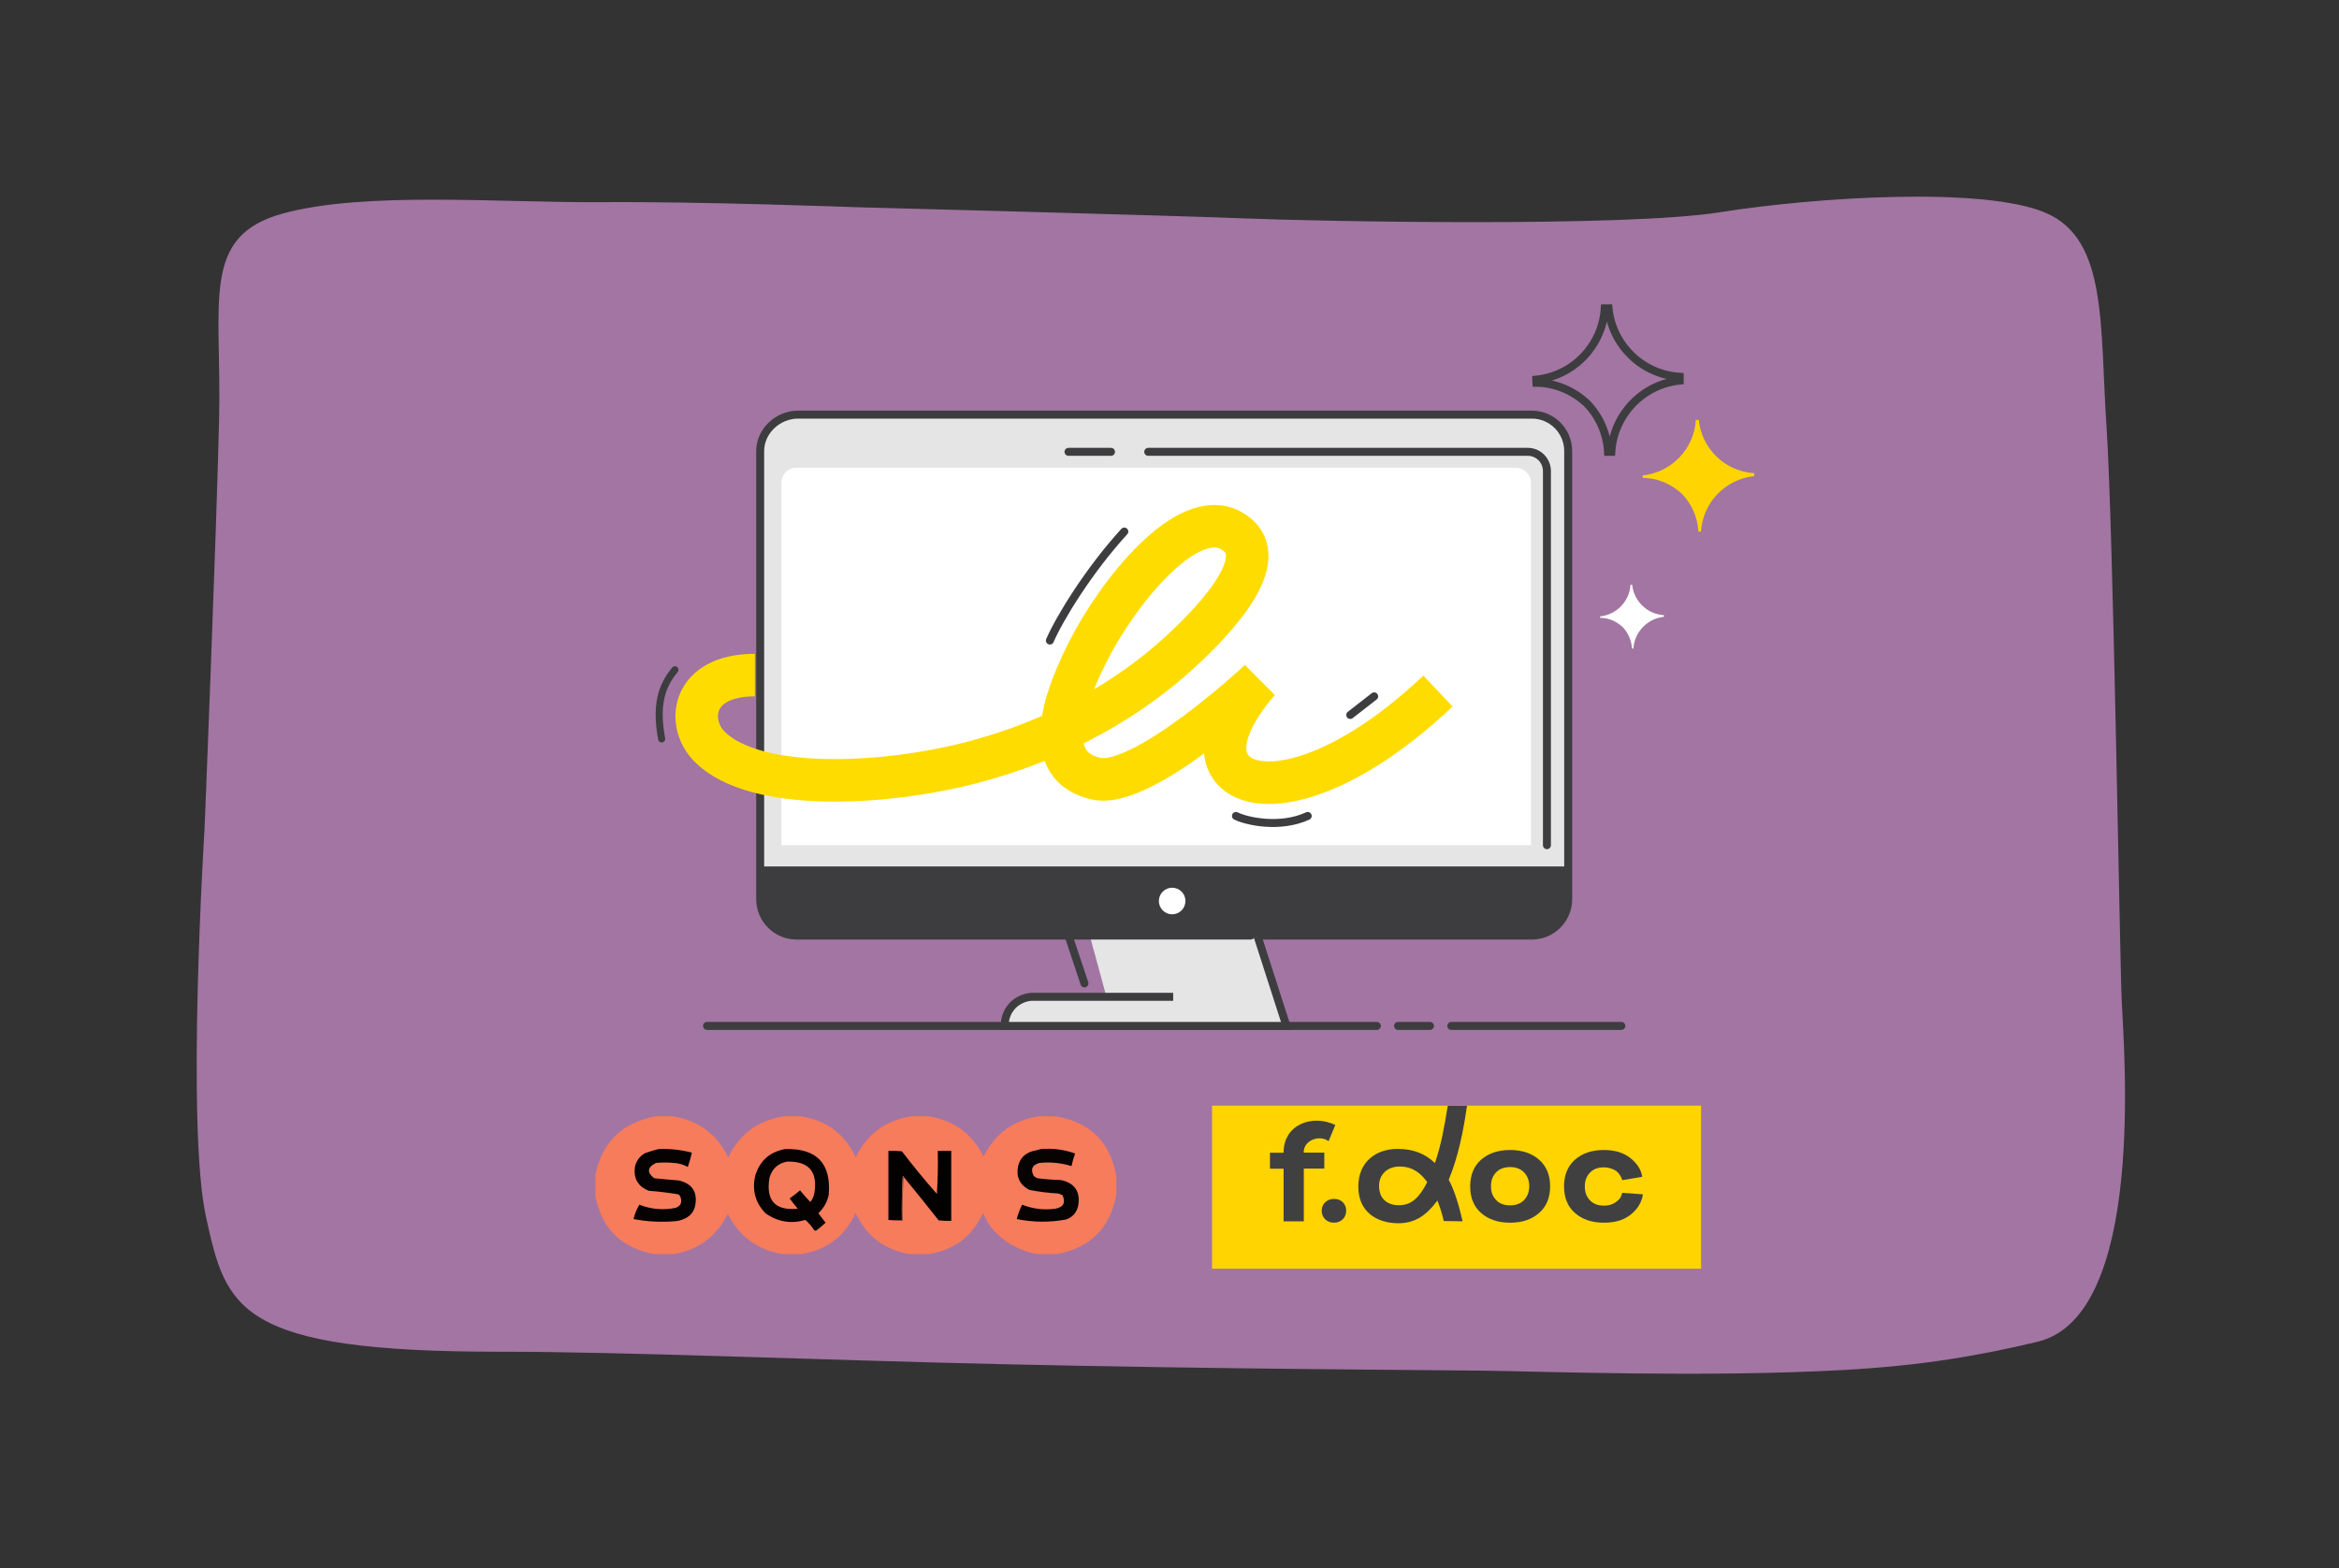 <svg width="440" height="295" viewBox="0 0 440 295" fill="none" xmlns="http://www.w3.org/2000/svg">
<rect x="0" y="0" width="440" height="295" fill="#333333" stroke="none"/>
<path opacity="0.994" d="M38.48 155.88C38.48 155.88 40.705 100.929 41.218 78.805C41.732 56.679 37.671 44.443 53.162 40.181C68.653 35.919 94.476 38.183 113.084 38.031C131.692 37.88 160.889 38.974 160.889 38.974C160.889 38.974 221.087 40.552 234.434 41.096C247.781 41.64 305.621 42.788 323.552 39.929C341.482 37.071 373.287 35.043 384.881 40.061C396.475 45.079 394.986 61.123 396.267 80.252C397.549 99.382 398.732 179.409 399.132 188.424C399.532 197.438 403.72 247.566 383.273 252.422C372.578 254.962 361.852 256.908 346.486 257.744C320.716 259.146 290.607 257.989 278.25 257.843C267.665 257.718 229.178 257.555 188.646 256.638C153.644 255.846 117.264 254.272 94.246 254.294C44.574 254.343 42.548 246.209 38.76 228.963C34.971 211.716 38.48 155.88 38.48 155.88Z" fill="#A376A4"/>
<path fill-rule="evenodd" clip-rule="evenodd" d="M228 208H320V238.669H228V208Z" fill="#FFD400"/>
<path fill-rule="evenodd" clip-rule="evenodd" d="M248.631 227.764C248.631 229.085 249.615 230.017 250.935 230.017C252.255 230.017 253.239 229.085 253.239 227.764C253.239 226.443 252.281 225.536 250.935 225.536C249.615 225.562 248.631 226.469 248.631 227.764Z" fill="#404041"/>
<path fill-rule="evenodd" clip-rule="evenodd" d="M301.725 230.017C299.499 230.017 297.687 229.421 296.289 228.204C294.891 226.987 294.218 225.303 294.218 223.179C294.218 221.055 294.917 219.345 296.289 218.154C297.687 216.936 299.499 216.341 301.725 216.341C302.967 216.341 304.08 216.522 305.064 216.91C306.85 217.61 308.688 219.397 308.921 221.392L305.168 222.013C305.012 221.417 304.676 220.899 304.236 220.459C303.977 220.226 303.614 220.019 303.174 219.863C302.734 219.708 302.242 219.604 301.725 219.604C300.586 219.604 299.706 219.941 299.084 220.614C298.437 221.288 298.127 222.143 298.127 223.205C298.127 224.267 298.437 225.122 299.084 225.795C299.706 226.468 300.586 226.805 301.725 226.805C302.605 226.805 303.33 226.598 303.899 226.184C304.469 225.795 304.831 225.406 304.961 224.992L305.168 224.396L309.051 224.681C308.74 226.987 306.954 228.722 305.064 229.473C304.08 229.836 302.967 230.017 301.725 230.017Z" fill="#404041"/>
<path fill-rule="evenodd" clip-rule="evenodd" d="M284.07 226.753C285.184 226.753 286.09 226.417 286.711 225.743C287.358 225.07 287.669 224.215 287.669 223.153C287.669 222.091 287.358 221.236 286.711 220.563C286.064 219.889 285.184 219.553 284.07 219.553C282.957 219.553 282.051 219.889 281.43 220.563C280.783 221.236 280.472 222.091 280.472 223.153C280.472 224.215 280.783 225.07 281.43 225.743C282.051 226.417 282.931 226.753 284.07 226.753ZM284.07 230.017C281.844 230.017 280.032 229.421 278.634 228.204C277.237 226.987 276.563 225.303 276.563 223.179C276.563 221.055 277.262 219.345 278.634 218.154C280.032 216.936 281.844 216.341 284.07 216.341C286.297 216.341 288.109 216.936 289.507 218.154C290.904 219.371 291.603 221.055 291.603 223.179C291.603 225.303 290.904 227.012 289.507 228.204C288.109 229.421 286.297 230.017 284.07 230.017Z" fill="#404041"/>
<path fill-rule="evenodd" clip-rule="evenodd" d="M245.267 219.889V229.758H241.462V219.863H238.899V216.859H241.462V216.833C241.462 211.497 246.872 209.58 251.195 211.626L249.926 214.683C248.296 213.439 245.241 214.424 245.241 216.807V216.833H249.124V219.837H245.241L245.267 219.889Z" fill="#404041"/>
<path fill-rule="evenodd" clip-rule="evenodd" d="M271.592 229.706C271.256 228.204 270.893 227.168 270.402 225.847C268.408 228.515 266.286 230.173 262.869 230.121C258.934 230.043 255.517 227.945 255.517 223.231C255.517 218.516 258.908 216.082 263.05 216.133C265.716 216.159 267.994 216.936 269.936 218.801C271.178 215.045 271.618 212.429 272.343 208.026H275.967C275.268 212.818 274.336 217.558 272.524 221.936C273.689 224.085 274.543 227.142 275.139 229.758L271.592 229.706ZM268.486 222.376C267.244 220.718 265.82 219.475 263.335 219.449C261.005 219.423 259.348 220.951 259.426 223.231C259.478 225.51 260.953 226.702 263.076 226.728C265.639 226.779 267.114 225.07 268.486 222.376Z" fill="#404041"/>
<g clip-path="url(#clip0_9996_1679)">
<path opacity="0.995" fill-rule="evenodd" clip-rule="evenodd" d="M123.396 210C124.409 210 125.422 210 126.435 210C131.33 210.715 134.847 213.295 136.987 217.741C139.127 213.295 142.645 210.714 147.539 210C148.496 210 149.452 210 150.409 210C155.363 210.632 158.881 213.213 160.961 217.741C163.114 213.291 166.631 210.71 171.513 210C172.526 210 173.539 210 174.552 210C179.361 210.696 182.85 213.221 185.019 217.573C187.191 213.218 190.68 210.694 195.487 210C196.5 210 197.513 210 198.526 210C205.038 211.05 208.865 214.808 210.006 221.275C210.006 222.397 210.006 223.519 210.006 224.641C208.9 230.96 205.186 234.719 198.864 235.916C197.626 235.916 196.387 235.916 195.149 235.916C191.548 235.284 188.594 233.545 186.286 230.699C185.762 229.896 185.312 229.055 184.935 228.175C182.91 232.579 179.505 235.159 174.721 235.916C173.539 235.916 172.357 235.916 171.175 235.916C166.387 235.154 162.982 232.573 160.961 228.175C158.94 232.573 155.535 235.154 150.747 235.916C149.565 235.916 148.383 235.916 147.201 235.916C142.486 235.144 139.053 232.62 136.903 228.343C134.809 232.583 131.432 235.107 126.773 235.916C125.535 235.916 124.296 235.916 123.058 235.916C116.657 234.696 112.943 230.882 111.916 224.472C111.916 223.463 111.916 222.453 111.916 221.443C113.097 214.992 116.924 211.178 123.396 210Z" fill="#F77D5C"/>
<path fill-rule="evenodd" clip-rule="evenodd" d="M123.903 216.162C126.022 216.075 128.105 216.3 130.149 216.838C129.949 217.75 129.696 218.65 129.39 219.539C128.58 219.082 127.708 218.828 126.773 218.779C125.647 218.667 124.522 218.667 123.396 218.779C121.759 219.588 121.646 220.545 123.058 221.649C124.605 221.81 126.153 221.951 127.701 222.071C130.287 222.693 131.3 224.325 130.74 226.968C130.464 228.033 129.817 228.792 128.799 229.247C128.16 229.555 127.485 229.724 126.773 229.753C124.217 229.95 121.684 229.809 119.175 229.331C119.401 228.374 119.767 227.473 120.273 226.63C122.485 227.502 124.765 227.699 127.11 227.221C128.026 226.88 128.336 226.233 128.039 225.279C127.96 225.038 127.82 224.841 127.617 224.688C125.775 224.379 123.918 224.154 122.045 224.013C120.026 223.213 119.154 221.722 119.429 219.539C119.689 218.368 120.336 217.496 121.37 216.922C122.218 216.614 123.062 216.36 123.903 216.162Z" fill="#060201"/>
<path fill-rule="evenodd" clip-rule="evenodd" d="M147.708 216.162C153.657 216.005 156.387 218.875 155.896 224.773C155.603 226.132 154.956 227.286 153.954 228.234C154.384 228.84 154.834 229.431 155.305 230.007C154.771 230.511 154.208 230.99 153.617 231.442C153.425 231.568 153.256 231.54 153.11 231.357C152.658 230.653 152.124 230.034 151.506 229.5C148.785 230.286 146.281 229.864 143.993 228.234C142.098 226.265 141.451 223.93 142.052 221.227C142.91 218.37 144.795 216.682 147.708 216.162Z" fill="#060201"/>
<path fill-rule="evenodd" clip-rule="evenodd" d="M195.825 216.162C198.035 215.975 200.174 216.256 202.24 217.006C201.962 217.781 201.737 218.569 201.565 219.37C199.583 218.759 197.557 218.562 195.487 218.779C194.145 219.184 193.807 220 194.474 221.227C194.671 221.41 194.896 221.551 195.149 221.649C196.605 221.84 198.068 221.953 199.539 221.987C202.167 222.543 203.264 224.147 202.831 226.799C202.552 228.091 201.792 228.963 200.552 229.416C197.451 229.988 194.356 229.959 191.266 229.331C191.503 228.396 191.841 227.495 192.279 226.63C194.288 227.423 196.37 227.676 198.526 227.39C200.053 227.092 200.503 226.248 199.877 224.857C199.609 224.711 199.327 224.599 199.032 224.519C197.211 224.422 195.41 224.197 193.63 223.844C191.817 222.89 191.113 221.399 191.519 219.37C191.862 217.957 192.735 217.029 194.136 216.584C194.726 216.46 195.289 216.319 195.825 216.162Z" fill="#060302"/>
<path fill-rule="evenodd" clip-rule="evenodd" d="M169.994 221.396C169.984 221.304 169.927 221.248 169.825 221.227C169.656 223.983 169.6 226.74 169.656 229.5C168.812 229.5 167.968 229.5 167.124 229.5C167.124 225.167 167.124 220.833 167.124 216.5C167.97 216.472 168.814 216.5 169.656 216.584C171.76 219.335 173.955 222.009 176.24 224.604C176.409 221.905 176.465 219.204 176.409 216.5C177.253 216.5 178.098 216.5 178.942 216.5C178.942 220.89 178.942 225.279 178.942 229.669C178.152 229.697 177.364 229.669 176.578 229.584C174.406 226.823 172.211 224.094 169.994 221.396Z" fill="#030100"/>
<path fill-rule="evenodd" clip-rule="evenodd" d="M148.046 218.526C152.128 218.417 153.845 220.386 153.195 224.435C153.079 225.061 152.826 225.624 152.435 226.123C151.762 225.421 151.114 224.69 150.494 223.929C149.871 224.467 149.224 224.974 148.552 225.448C149.026 226.12 149.533 226.767 150.072 227.39C145.805 227.793 144.033 225.851 144.753 221.565C145.242 219.866 146.339 218.853 148.046 218.526Z" fill="#F57C5B"/>
<path fill-rule="evenodd" clip-rule="evenodd" d="M169.994 221.396C169.826 224.124 169.769 226.882 169.825 229.669C168.892 229.723 167.991 229.667 167.124 229.5C167.968 229.5 168.812 229.5 169.656 229.5C169.6 226.74 169.656 223.983 169.825 221.227C169.927 221.248 169.984 221.304 169.994 221.396Z" fill="#8F4835"/>
</g>
<path d="M133 193H259" stroke="#3D3D3F" stroke-width="1.5" stroke-linecap="round"/>
<path d="M263 193H269" stroke="#3D3D3F" stroke-width="1.5" stroke-linecap="round"/>
<path d="M273 193H305" stroke="#3D3D3F" stroke-width="1.5" stroke-linecap="round"/>
<path d="M237 188H208.27L205 176H237V188Z" fill="#E5E5E5"/>
<path d="M143.002 155.872V169.142C143.002 172.93 146.064 176 149.843 176H288.159C291.938 176 295 172.93 295 169.142V84.858C295 81.07 291.938 78 288.159 78H150.128C146.349 78 143 81.07 143 84.858V156.212V155.874L143.002 155.872Z" fill="#E5E5E5" stroke="#3D3D3F" stroke-width="1.5" stroke-miterlimit="10"/>
<path d="M143.002 163V169.157C143.002 172.937 146.07 176 149.855 176H288.146C291.932 176 295 172.937 295 169.157V163H143H143.002Z" fill="#3D3D3F"/>
<path d="M236.526 176C238.351 181.667 240.175 187.333 242 193H189.001C188.992 192.542 189.019 190.976 190.153 189.543C191.543 187.786 193.537 187.561 193.898 187.526H220.692" fill="#E5E5E5"/>
<path d="M236.526 176C238.351 181.667 240.175 187.333 242 193H189.001C188.992 192.542 189.019 190.976 190.153 189.543C191.543 187.786 193.537 187.561 193.898 187.526H220.692" stroke="#3D3D3F" stroke-width="1.5" stroke-miterlimit="10"/>
<path d="M204 185C203.001 181.999 201.999 179.001 201 176" stroke="#3D3D3F" stroke-width="1.5" stroke-linecap="round" stroke-linejoin="round"/>
<path d="M220.5 172C221.881 172 223 170.881 223 169.5C223 168.119 221.881 167 220.5 167C219.119 167 218 168.119 218 169.5C218 170.881 219.119 172 220.5 172Z" fill="white"/>
<path d="M216 85H287.411C289.393 85 291 86.626 291 88.633V159" stroke="#3D3D3F" stroke-width="1.5" stroke-linecap="round" stroke-linejoin="round"/>
<path d="M147.002 159V90.768C147.002 89.24 148.23 88 149.745 88H285.146C286.723 88 288 89.29 288 90.88V159H147H147.002Z" fill="white"/>
<path d="M209 85H201" stroke="#3D3D3F" stroke-width="1.5" stroke-linecap="round" stroke-linejoin="round"/>
<path d="M270.5 130C251.5 148 235.504 150.306 231.455 144.212C227.407 138.118 236.916 128.02 236.916 128.02C236.916 128.02 215.04 148.482 206.197 146.482C197.353 144.482 198.246 135.255 204.629 122.625C210.314 111.372 223.247 95.259 231.536 99.78C239.824 104.302 229.649 115.698 221.655 122.966C212.565 131.23 199.702 139.012 183 143.398C166.298 147.784 142.001 149 133.5 140.482C129.063 136.036 130 127 142 127" stroke="#FFDC00" stroke-width="8" stroke-miterlimit="10" stroke-linejoin="bevel"/>
<path d="M329.996 89.019C327.252 88.847 324.781 87.707 322.929 85.912C321.076 84.116 319.839 81.728 319.564 79C319.564 79 319.291 79.002 319.018 79.006C318.675 84.461 314.42 88.881 309 89.434L309.021 89.893C311.835 89.927 314.352 91.057 316.307 92.817C318.16 94.682 319.326 97.203 319.498 100H319.978C320.322 94.544 324.576 90.124 329.996 89.572C329.998 89.261 330.004 89.235 329.996 89.019Z" fill="#FFD400"/>
<path d="M312.998 115.725C311.429 115.627 310.018 114.976 308.959 113.95C307.901 112.924 307.193 111.559 307.037 110C307.037 110 306.881 110.001 306.724 110.003C306.528 113.121 304.097 115.646 301 115.962L301.012 116.224C302.62 116.244 304.058 116.89 305.176 117.896C306.234 118.961 306.901 120.402 306.999 122H307.273C307.469 118.883 309.9 116.357 312.998 116.041C312.999 115.863 313.002 115.849 312.998 115.725Z" fill="white"/>
<path d="M315.995 70.882C312.466 70.66 309.29 69.195 306.908 66.887C304.527 64.578 302.935 61.507 302.582 58C302.582 58 302.232 58.003 301.88 58.007C301.439 65.022 295.969 70.704 289 71.415L289.027 72.005C292.644 72.049 295.881 73.501 298.395 75.765C300.777 78.163 302.277 81.404 302.498 85H303.115C303.556 77.986 309.026 72.303 315.995 71.592C315.998 71.193 316.005 71.159 315.995 70.882Z" stroke="#3D3D3F" stroke-width="1.5" stroke-miterlimit="10"/>
<path d="M197.5 120.5C199.314 116.313 204.822 107.287 211.498 100" stroke="#3D3D3F" stroke-width="1.5" stroke-linecap="round" stroke-linejoin="round"/>
<path d="M232.5 153.5C234.5 154.5 240.8 155.9 246 153.5" stroke="#3D3D3F" stroke-width="1.5" stroke-linecap="round" stroke-linejoin="round"/>
<path d="M254 134.5L258.5 131" stroke="#3D3D3F" stroke-width="1.5" stroke-linecap="round" stroke-linejoin="round"/>
<path d="M126.969 126C124.469 129 123.269 132.6 124.469 139" stroke="#3D3D3F" stroke-width="1.328" stroke-linecap="round" stroke-linejoin="round"/>
<defs>
<clipPath id="clip0_9996_1679">
<rect width="98.091" height="26" fill="white" transform="translate(112 210)"/>
</clipPath>
</defs>
</svg>
